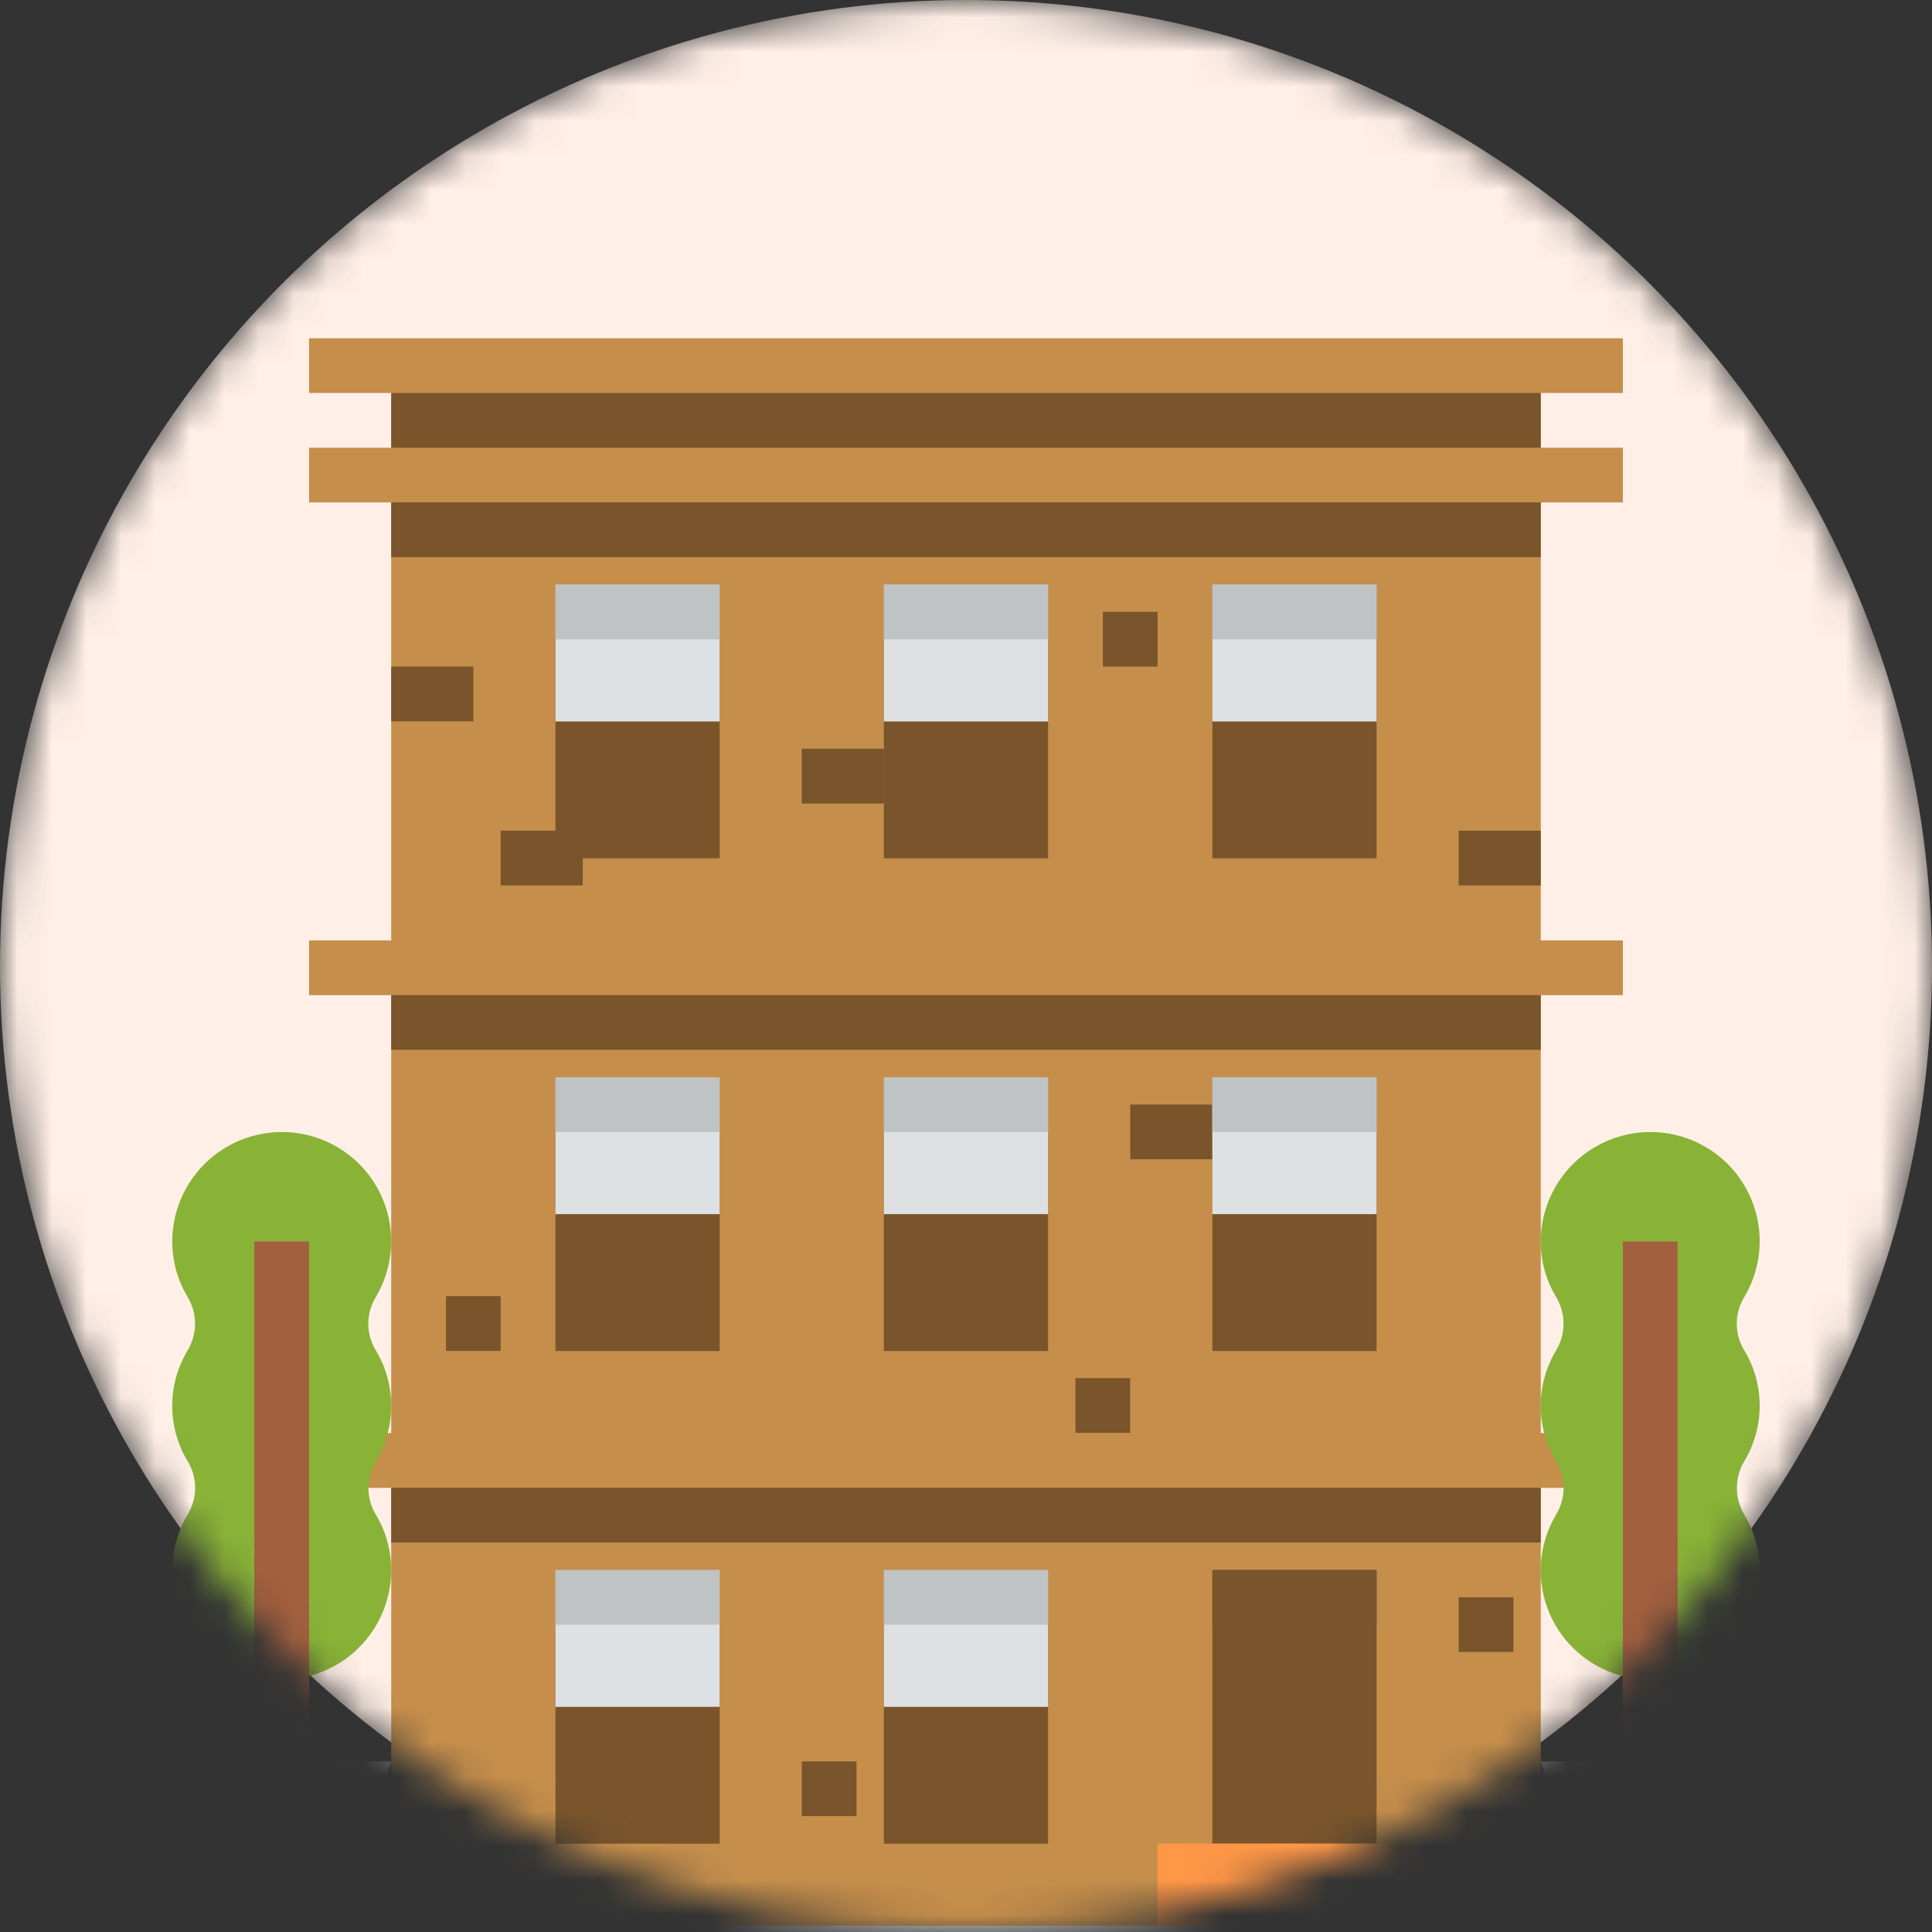 <svg width="56" height="56" viewBox="0 0 56 56" fill="none" xmlns="http://www.w3.org/2000/svg">
<rect x="0" y="0" width="56" height="56" fill="#333333" stroke="none"/>
<mask id="mask0_5050_7314" style="mask-type:alpha" maskUnits="userSpaceOnUse" x="0" y="0" width="56" height="56">
<circle cx="28" cy="28" r="28" fill="#FFEFE7"/>
</mask>
<g mask="url(#mask0_5050_7314)">
<circle cx="28" cy="28" r="28" fill="#FFEFE7"/>
<g clip-path="url(#clip0_5050_7314)">
<path d="M11.34 10.602H44.66V56.615H11.34V10.602Z" fill="#C58E4B"/>
<path d="M8.959 9.805H47.039V11.391H8.959V9.805Z" fill="#C58E4B"/>
<path d="M8.959 12.977H47.039V14.563H8.959V12.977Z" fill="#C58E4B"/>
<path d="M8.959 27.258H47.039V28.845H8.959V27.258Z" fill="#C58E4B"/>
<path d="M8.959 41.539H47.039V43.126H8.959V41.539Z" fill="#C58E4B"/>
<path d="M9.752 56.608H6.579L4.992 51.055H11.339L9.752 56.608Z" fill="#DEE1E3"/>
<path d="M11.339 40.748C11.34 40.182 11.186 39.627 10.894 39.143C10.605 38.671 10.602 38.078 10.888 37.604C11.408 36.738 11.483 35.677 11.091 34.748C10.699 33.818 9.887 33.131 8.905 32.898C7.96 32.674 6.964 32.895 6.201 33.496C5.439 34.099 4.994 35.016 4.993 35.988C4.992 36.553 5.146 37.107 5.437 37.592C5.726 38.069 5.726 38.667 5.437 39.144C4.844 40.131 4.844 41.365 5.437 42.352C5.726 42.824 5.729 43.418 5.443 43.892C4.924 44.757 4.849 45.818 5.24 46.748C5.632 47.678 6.445 48.364 7.427 48.597C8.372 48.822 9.368 48.601 10.131 47.999C10.893 47.397 11.339 46.479 11.339 45.508C11.34 44.943 11.186 44.388 10.895 43.904C10.606 43.427 10.606 42.829 10.895 42.352C11.186 41.867 11.34 41.313 11.339 40.748Z" fill="#88B337"/>
<path d="M7.371 35.984H8.958V51.058H7.371V35.984Z" fill="#A3603E"/>
<path d="M49.42 56.608H46.247L44.66 51.055H51.007L49.42 56.608Z" fill="#DEE1E3"/>
<path d="M51.005 40.748C51.006 40.182 50.852 39.627 50.56 39.143C50.271 38.671 50.268 38.078 50.554 37.604C51.074 36.738 51.149 35.677 50.757 34.748C50.365 33.818 49.553 33.131 48.571 32.898C47.626 32.674 46.63 32.895 45.867 33.496C45.105 34.099 44.66 35.016 44.659 35.988C44.658 36.553 44.812 37.107 45.103 37.592C45.392 38.069 45.392 38.667 45.103 39.144C44.51 40.131 44.51 41.365 45.103 42.352C45.392 42.824 45.395 43.418 45.109 43.892C44.59 44.757 44.515 45.818 44.906 46.748C45.298 47.678 46.111 48.364 47.093 48.597C48.038 48.822 49.034 48.601 49.797 47.999C50.559 47.397 51.005 46.479 51.005 45.508C51.006 44.943 50.852 44.388 50.561 43.904C50.272 43.427 50.272 42.829 50.561 42.352C50.852 41.867 51.006 41.313 51.005 40.748Z" fill="#88B337"/>
<path d="M47.039 35.984H48.626V51.058H47.039V35.984Z" fill="#A3603E"/>
<path d="M11.34 19.32H13.72V20.907H11.34V19.32Z" fill="#7A552B"/>
<path d="M23.24 21.703H25.62V23.29H23.24V21.703Z" fill="#7A552B"/>
<path d="M42.281 24.078H44.661V25.665H42.281V24.078Z" fill="#7A552B"/>
<path d="M31.967 17.734H33.553V19.321H31.967V17.734Z" fill="#7A552B"/>
<path d="M32.76 32.016H35.14V33.602H32.76V32.016Z" fill="#7A552B"/>
<path d="M12.926 37.57H14.512V39.157H12.926V37.57Z" fill="#7A552B"/>
<path d="M31.172 39.945H32.758V41.532H31.172V39.945Z" fill="#7A552B"/>
<path d="M42.281 46.297H43.868V47.883H42.281V46.297Z" fill="#7A552B"/>
<path d="M23.24 51.055H24.827V52.641H23.24V51.055Z" fill="#7A552B"/>
<path d="M14.512 24.078H16.892V25.665H14.512V24.078Z" fill="#7A552B"/>
<path d="M16.1 16.945H20.86V24.879H16.1V16.945Z" fill="#7A552B"/>
<path d="M16.1 16.945H20.86V20.912H16.1V16.945Z" fill="#DEE1E3"/>
<path d="M16.1 16.945H20.86V18.532H16.1V16.945Z" fill="#C0C3C4"/>
<path d="M25.619 16.945H30.379V24.879H25.619V16.945Z" fill="#7A552B"/>
<path d="M25.619 16.945H30.379V20.912H25.619V16.945Z" fill="#DEE1E3"/>
<path d="M25.619 16.945H30.379V18.532H25.619V16.945Z" fill="#C0C3C4"/>
<path d="M35.141 16.945H39.901V24.879H35.141V16.945Z" fill="#7A552B"/>
<path d="M35.141 16.945H39.901V20.912H35.141V16.945Z" fill="#DEE1E3"/>
<path d="M35.141 16.945H39.901V18.532H35.141V16.945Z" fill="#C0C3C4"/>
<path d="M16.1 31.227H20.86V39.16H16.1V31.227Z" fill="#7A552B"/>
<path d="M16.1 31.227H20.86V35.193H16.1V31.227Z" fill="#DEE1E3"/>
<path d="M16.1 31.227H20.86V32.813H16.1V31.227Z" fill="#C0C3C4"/>
<path d="M25.619 31.227H30.379V39.16H25.619V31.227Z" fill="#7A552B"/>
<path d="M25.619 31.227H30.379V35.193H25.619V31.227Z" fill="#DEE1E3"/>
<path d="M25.619 31.227H30.379V32.813H25.619V31.227Z" fill="#C0C3C4"/>
<path d="M35.141 31.227H39.901V39.16H35.141V31.227Z" fill="#7A552B"/>
<path d="M35.141 31.227H39.901V35.193H35.141V31.227Z" fill="#DEE1E3"/>
<path d="M35.141 31.227H39.901V32.813H35.141V31.227Z" fill="#C0C3C4"/>
<path d="M16.1 45.508H20.86V53.441H16.1V45.508Z" fill="#7A552B"/>
<path d="M16.1 45.508H20.86V49.474H16.1V45.508Z" fill="#DEE1E3"/>
<path d="M16.1 45.508H20.86V47.094H16.1V45.508Z" fill="#C0C3C4"/>
<path d="M25.619 45.508H30.379V53.441H25.619V45.508Z" fill="#7A552B"/>
<path d="M25.619 45.508H30.379V49.474H25.619V45.508Z" fill="#DEE1E3"/>
<path d="M25.619 45.508H30.379V47.094H25.619V45.508Z" fill="#C0C3C4"/>
<path d="M35.141 45.508H39.901V53.441H35.141V45.508Z" fill="#7A552B"/>
<path d="M35.141 45.508H39.901V47.094H35.141V45.508Z" fill="#7A552B"/>
<path d="M33.553 53.438H41.486V56.611H33.553V53.438Z" fill="#FF9747"/>
<path d="M4.199 55.82H51.799V57.407H4.199V55.82Z" fill="#C0C2C4"/>
<path d="M11.34 11.391H44.66V12.977H11.34V11.391Z" fill="#7A552B"/>
<path d="M11.34 14.562H44.66V16.149H11.34V14.562Z" fill="#7A552B"/>
<path d="M11.34 28.844H44.66V30.43H11.34V28.844Z" fill="#7A552B"/>
<path d="M11.34 43.125H44.66V44.712H11.34V43.125Z" fill="#7A552B"/>
</g>
</g>
<defs>
<clipPath id="clip0_5050_7314">
<rect width="47.6" height="47.6" fill="white" transform="translate(4.199 9.805)"/>
</clipPath>
</defs>
</svg>
